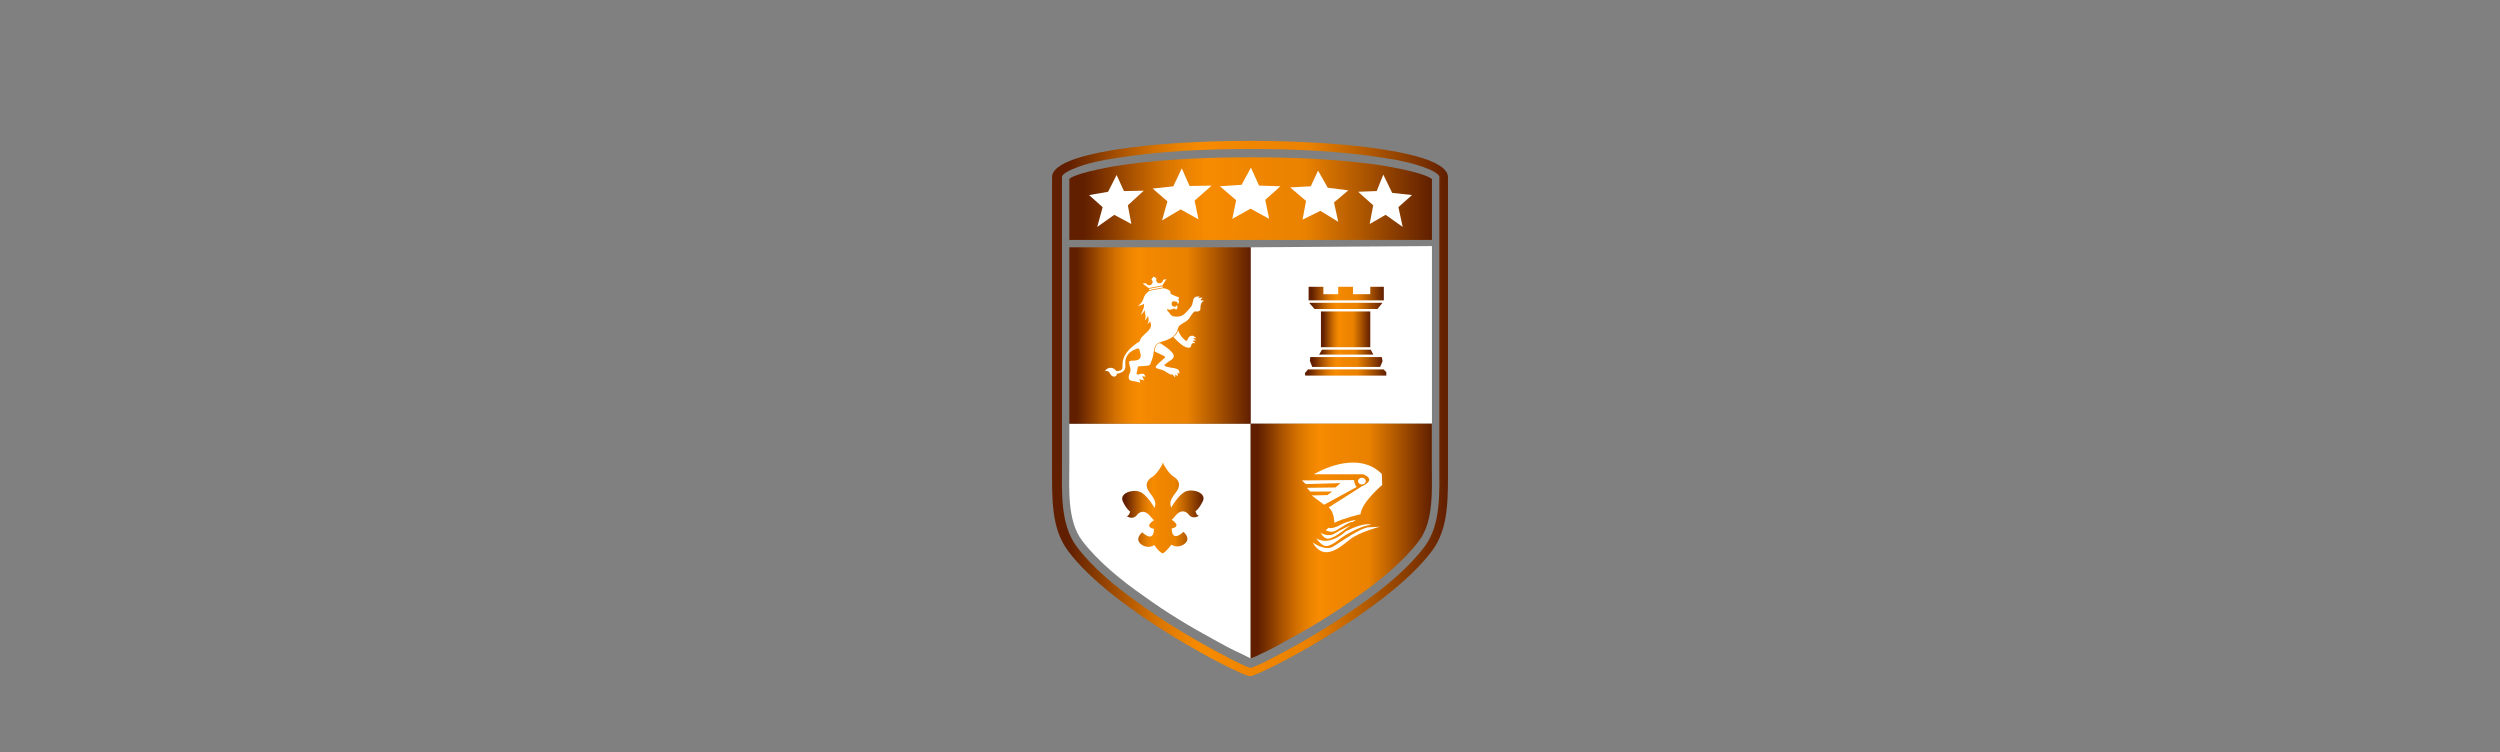 <?xml version="1.0" encoding="UTF-8"?>
<svg id="Layer_1" xmlns="http://www.w3.org/2000/svg" xmlns:xlink="http://www.w3.org/1999/xlink" version="1.1" viewBox="0 0 904 272">
  <rect x="0" y="0" width="904" height="272" fill="#808080" stroke="none"/>
  <!-- Generator: Adobe Illustrator 29.1.0, SVG Export Plug-In . SVG Version: 2.1.0 Build 142)  -->
  <defs>
    <linearGradient id="linear-gradient" x1="386.67" y1="202.184" x2="517.79" y2="202.184" gradientTransform="translate(0 274) scale(1 -1)" gradientUnits="userSpaceOnUse">
      <stop offset=".04" stop-color="#611f00"/>
      <stop offset=".08" stop-color="#762e00"/>
      <stop offset=".18" stop-color="#ad5500"/>
      <stop offset=".26" stop-color="#d57200"/>
      <stop offset=".33" stop-color="#ed8400"/>
      <stop offset=".38" stop-color="#f78b00"/>
      <stop offset=".45" stop-color="#f28700"/>
      <stop offset=".65" stop-color="#ea8200"/>
      <stop offset=".8" stop-color="#b15900"/>
      <stop offset="1" stop-color="#611f00"/>
    </linearGradient>
    <linearGradient id="linear-gradient1" x1="452.23" y1="78.384" x2="517.787" y2="78.384" gradientTransform="translate(0 274) scale(1 -1)" gradientUnits="userSpaceOnUse">
      <stop offset=".04" stop-color="#611f00"/>
      <stop offset=".08" stop-color="#762e00"/>
      <stop offset=".18" stop-color="#ad5500"/>
      <stop offset=".26" stop-color="#d57200"/>
      <stop offset=".33" stop-color="#ed8400"/>
      <stop offset=".38" stop-color="#f78b00"/>
      <stop offset=".45" stop-color="#f28700"/>
      <stop offset=".65" stop-color="#ea8200"/>
      <stop offset=".8" stop-color="#b15900"/>
      <stop offset="1" stop-color="#611f00"/>
    </linearGradient>
    <linearGradient id="linear-gradient2" x1="471.85" y1="139.304" x2="501.29" y2="139.304" gradientTransform="translate(0 274) scale(1 -1)" gradientUnits="userSpaceOnUse">
      <stop offset=".04" stop-color="#611f00"/>
      <stop offset=".08" stop-color="#762e00"/>
      <stop offset=".18" stop-color="#ad5500"/>
      <stop offset=".26" stop-color="#d57200"/>
      <stop offset=".33" stop-color="#ed8400"/>
      <stop offset=".38" stop-color="#f78b00"/>
      <stop offset=".45" stop-color="#f28700"/>
      <stop offset=".65" stop-color="#ea8200"/>
      <stop offset=".8" stop-color="#b15900"/>
      <stop offset="1" stop-color="#611f00"/>
    </linearGradient>
    <linearGradient id="linear-gradient3" x1="473.65" y1="143.094" x2="499.93" y2="143.094" gradientTransform="translate(0 274) scale(1 -1)" gradientUnits="userSpaceOnUse">
      <stop offset=".04" stop-color="#611f00"/>
      <stop offset=".08" stop-color="#762e00"/>
      <stop offset=".18" stop-color="#ad5500"/>
      <stop offset=".26" stop-color="#d57200"/>
      <stop offset=".33" stop-color="#ed8400"/>
      <stop offset=".38" stop-color="#f78b00"/>
      <stop offset=".45" stop-color="#f28700"/>
      <stop offset=".65" stop-color="#ea8200"/>
      <stop offset=".8" stop-color="#b15900"/>
      <stop offset="1" stop-color="#611f00"/>
    </linearGradient>
    <linearGradient id="linear-gradient4" x1="476.98" y1="146.659" x2="496.6" y2="146.659" gradientTransform="translate(0 274) scale(1 -1)" gradientUnits="userSpaceOnUse">
      <stop offset=".04" stop-color="#611f00"/>
      <stop offset=".08" stop-color="#762e00"/>
      <stop offset=".18" stop-color="#ad5500"/>
      <stop offset=".26" stop-color="#d57200"/>
      <stop offset=".33" stop-color="#ed8400"/>
      <stop offset=".38" stop-color="#f78b00"/>
      <stop offset=".45" stop-color="#f28700"/>
      <stop offset=".65" stop-color="#ea8200"/>
      <stop offset=".8" stop-color="#b15900"/>
      <stop offset="1" stop-color="#611f00"/>
    </linearGradient>
    <linearGradient id="linear-gradient5" x1="477.65" y1="154.914" x2="495.49" y2="154.914" gradientTransform="translate(0 274) scale(1 -1)" gradientUnits="userSpaceOnUse">
      <stop offset=".04" stop-color="#611f00"/>
      <stop offset=".08" stop-color="#762e00"/>
      <stop offset=".18" stop-color="#ad5500"/>
      <stop offset=".26" stop-color="#d57200"/>
      <stop offset=".33" stop-color="#ed8400"/>
      <stop offset=".38" stop-color="#f78b00"/>
      <stop offset=".45" stop-color="#f28700"/>
      <stop offset=".65" stop-color="#ea8200"/>
      <stop offset=".8" stop-color="#b15900"/>
      <stop offset="1" stop-color="#611f00"/>
    </linearGradient>
    <linearGradient id="linear-gradient6" x1="473.4" y1="163.384" x2="499.9" y2="163.384" gradientTransform="translate(0 274) scale(1 -1)" gradientUnits="userSpaceOnUse">
      <stop offset=".04" stop-color="#611f00"/>
      <stop offset=".08" stop-color="#762e00"/>
      <stop offset=".18" stop-color="#ad5500"/>
      <stop offset=".26" stop-color="#d57200"/>
      <stop offset=".33" stop-color="#ed8400"/>
      <stop offset=".38" stop-color="#f78b00"/>
      <stop offset=".45" stop-color="#f28700"/>
      <stop offset=".65" stop-color="#ea8200"/>
      <stop offset=".8" stop-color="#b15900"/>
      <stop offset="1" stop-color="#611f00"/>
    </linearGradient>
    <linearGradient id="linear-gradient7" x1="473.19" y1="167.844" x2="500.39" y2="167.844" gradientTransform="translate(0 274) scale(1 -1)" gradientUnits="userSpaceOnUse">
      <stop offset=".04" stop-color="#611f00"/>
      <stop offset=".08" stop-color="#762e00"/>
      <stop offset=".18" stop-color="#ad5500"/>
      <stop offset=".26" stop-color="#d57200"/>
      <stop offset=".33" stop-color="#ed8400"/>
      <stop offset=".38" stop-color="#f78b00"/>
      <stop offset=".45" stop-color="#f28700"/>
      <stop offset=".65" stop-color="#ea8200"/>
      <stop offset=".8" stop-color="#b15900"/>
      <stop offset="1" stop-color="#611f00"/>
    </linearGradient>
    <linearGradient id="linear-gradient8" x1="405.773" y1="90.399" x2="435.197" y2="90.399" gradientTransform="translate(0 274) scale(1 -1)" gradientUnits="userSpaceOnUse">
      <stop offset=".04" stop-color="#611f00"/>
      <stop offset=".08" stop-color="#762e00"/>
      <stop offset=".18" stop-color="#ad5500"/>
      <stop offset=".26" stop-color="#d57200"/>
      <stop offset=".33" stop-color="#ed8400"/>
      <stop offset=".38" stop-color="#f78b00"/>
      <stop offset=".45" stop-color="#f28700"/>
      <stop offset=".65" stop-color="#ea8200"/>
      <stop offset=".8" stop-color="#b15900"/>
      <stop offset="1" stop-color="#611f00"/>
    </linearGradient>
    <linearGradient id="linear-gradient9" x1="386.67" y1="152.679" x2="452.23" y2="152.679" gradientTransform="translate(0 274) scale(1 -1)" gradientUnits="userSpaceOnUse">
      <stop offset=".04" stop-color="#611f00"/>
      <stop offset=".08" stop-color="#762e00"/>
      <stop offset=".18" stop-color="#ad5500"/>
      <stop offset=".26" stop-color="#d57200"/>
      <stop offset=".33" stop-color="#ed8400"/>
      <stop offset=".38" stop-color="#f78b00"/>
      <stop offset=".45" stop-color="#f28700"/>
      <stop offset=".65" stop-color="#ea8200"/>
      <stop offset=".8" stop-color="#b15900"/>
      <stop offset="1" stop-color="#611f00"/>
    </linearGradient>
    <linearGradient id="linear-gradient10" x1="380.417" y1="126.275" x2="523.583" y2="126.275" gradientTransform="translate(0 274) scale(1 -1)" gradientUnits="userSpaceOnUse">
      <stop offset=".04" stop-color="#611f00"/>
      <stop offset=".08" stop-color="#762e00"/>
      <stop offset=".18" stop-color="#ad5500"/>
      <stop offset=".26" stop-color="#d57200"/>
      <stop offset=".33" stop-color="#ed8400"/>
      <stop offset=".38" stop-color="#f78b00"/>
      <stop offset=".45" stop-color="#f28700"/>
      <stop offset=".65" stop-color="#ea8200"/>
      <stop offset=".8" stop-color="#b15900"/>
      <stop offset="1" stop-color="#611f00"/>
    </linearGradient>
  </defs>
  <polygon points="517.79 153.211 517.79 88.981 452.23 89.431 452.23 153.211 517.79 153.211" fill="#fff" fill-rule="evenodd"/>
  <path d="M452.23,238.031c-1.19-.45-2.37-1.19-3.39-1.64-3.39-1.49-6.61-3.28-9.83-5.07-8.81-4.77-17.44-9.98-25.41-15.79-7.96-5.51-16.77-12.66-22.36-20.11-5.42-7.15-4.57-19.07-4.57-27.26v-14.96h65.56s0,84.83 0,84.83Z" fill="#fff" fill-rule="evenodd"/>
  <path d="M386.67,86.751v-22.12c3.38-2.49,17.57-4.83,21.29-5.27,14.36-1.9,29.74-2.49,44.27-2.49,14.58,0,30,.59,44.41,2.52,3.72.45,17.93,2.82,21.15,5.34v22.03h-65.56" fill="url(#linear-gradient)" fill-rule="evenodd"/>
  <path d="M403.78,63.271l-3.1,6.08-6.87,1.19,4.91,4.37-1.96,7.15,6.17-4.38,6.17,3.32-1.27-6.76,5.76-5.28-7.17.13-2.65-5.82.01-0Z" fill="#fff" fill-rule="evenodd"/>
  <path d="M422.15,72.821l-1.96,6.88,6.74-3.98,6.45,3.58-1.41-6.76,6.17-5.42-8,.12-2.8-6.35-3.08,6.49-7.45.8,5.33,4.63.01.01Z" fill="#fff" fill-rule="evenodd"/>
  <path d="M452.34,60.611l-3.37,6.21-7.86.54,5.89,5.03-1.4,6.75,6.59-3.7,6.74,3.7-1.41-6.88,5.47-4.9-7.72-.26-2.95-6.49.02-0Z" fill="#fff" fill-rule="evenodd"/>
  <path d="M476.62,61.681l-2.65,5.69-7.45.39,5.75,4.9-1.27,6.75,6.45-3.17,6.46,3.97-1.54-7.01,5.19-4.38-7.44-.93-3.52-6.21.02-0Z" fill="#fff" fill-rule="evenodd"/>
  <path d="M500.2,63.131l-2.38,5.95-6.73.26,5.46,4.89-1.27,6.76,5.76-3.31,6.17,4.37-1.54-7.15,4.91-4.37-7.17-.79-3.22-6.61h.01Z" fill="#fff" fill-rule="evenodd"/>
  <path d="M452.23,238.031c1.62-.45,2.8-1.19,3.81-1.64,3.36-1.49,6.56-3.28,9.75-5.07,8.74-4.77,17.31-9.98,25.22-15.79,7.9-5.51,16.64-12.66,22.19-20.11,5.38-7.15,4.54-19.07,4.54-27.26v-14.96h-65.51s0,84.83 0,84.83Z" fill="url(#linear-gradient1)" fill-rule="evenodd"/>
  <g>
    <polygon points="472.97 133.581 471.85 134.911 471.98 135.811 501.29 135.811 501.29 134.581 500.3 133.581 472.97 133.581" fill="url(#linear-gradient2)" fill-rule="evenodd"/>
    <polygon points="473.78 129.121 473.65 130.481 474.51 132.691 499.06 132.691 499.93 130.601 499.65 129.121 473.78 129.121" fill="url(#linear-gradient3)" fill-rule="evenodd"/>
    <polygon points="496.6 128.231 495.68 126.451 478.04 126.451 476.98 128.231 496.6 128.231" fill="url(#linear-gradient4)" fill-rule="evenodd"/>
    <rect x="477.65" y="112.621" width="17.84" height="12.93" fill="url(#linear-gradient5)"/>
    <polygon points="473.4 109.501 475.34 111.731 498.09 111.731 499.9 109.501 473.4 109.501" fill="url(#linear-gradient6)" fill-rule="evenodd"/>
    <polygon points="473.19 103.701 473.19 108.611 500.39 108.611 500.39 103.701 495.49 103.701 495.49 106.381 489.24 106.381 489.24 103.701 483.89 103.701 483.89 106.381 478.54 106.381 478.54 103.701 473.19 103.701" fill="url(#linear-gradient7)" fill-rule="evenodd"/>
  </g>
  <g>
    <path d="M475.1,171.491s15.23-9.43,24.55-.13l.15,4s-7.4,6.2-7.84,10.58c0,0-6.06,1.42-9.46,3.1,0,0,0-4.01-2.07-5.55l11.98-7.62s5.77-2.33.45-4.38h-17.76Z" fill="#fff" fill-rule="evenodd"/>
    <path d="M470.78,173.721l18.83-.14s.31,2.21,1.04,2.47l-11.86,6.47-4.47-3.37,5.65-.12,1.78-1.3h-7.99l-1.18-1.34,10.35-.12,1.81-1.58-12.56.36-1.4-1.33v-0Z" fill="#fff" fill-rule="evenodd"/>
    <path d="M480.42,190.821l-1.04.91s1.93,1.15,3.71.1c1.76-1.01,4.88-3.21,6.06-3.09l1.18-.77s-3.25.51-5.33,1.68c-2.06,1.17-3.84,1.56-4.58,1.17" fill="#fff" fill-rule="evenodd"/>
    <path d="M477.46,192.621s2.67,1.81,5.18.26c2.51-1.56,5.77-2.98,5.77-2.98,0,0-5.02,3.88-6.21,4.26-1.19.39-2.67,1.81-4.74-1.55" fill="#fff" fill-rule="evenodd"/>
    <path d="M475.98,194.691s2.08,3.23,4.14,2.71c2.08-.51,4.6-2.71,4.6-2.71,0,0,6.36-4.51,11.08-4.9,0,0-2.07-1.29-9.17,2.33,0,0-5.62,5.54-10.65,2.57" fill="#fff" fill-rule="evenodd"/>
    <path d="M499.05,190.441s-7.53,1.93-10.94,4.64c-3.39,2.71-9.47,8.26-13.47,1.03,0,0,4.43,3.36,7.4,1.55,2.95-1.81,9.92-6.83,12.86-6.98,2.97-.12,4.15-.24,4.15-.24" fill="#fff" fill-rule="evenodd"/>
    <path d="M493.87,173.971c0,.68-.62,1.23-1.4,1.23s-1.41-.55-1.41-1.23.64-1.22,1.41-1.22,1.4.54,1.4,1.22" fill="#fff" fill-rule="evenodd"/>
  </g>
  <path d="M420.72,167.841s1.74,3.27,3.6,4.5c0,0,3.87,1.9.88,5.7-3,3.81-1.74,4.5-1.74,5.59,0,0,2.74-5.04,5.48-6,2.74-.95,7.47.69,5.97,3.67-1.49,3-2.62,3.55-2.62,3.55,0,0,.37,1.62,1.25,1.62,0,0-2.12,1.62-3.73-.41-1.62-2.04-3.61-.96-4.49.13-.88,1.09-1.62,1.77-1.62,1.77,0,0,3.86,2.32,0,3.14,0,0-.25,5.31,4.23,1.22,0,0,3.37,2.72-.24,4.76,0,0-2.12,1.22-4.11-.14,0,0-1.53,2.14-2.94,3.09h-.43c-1.5-.81-2.82-2.94-2.82-2.94-2,1.36-4.12.14-4.12.14-3.61-2.03-.25-4.76-.25-4.76,4.49,4.08,4.25-1.23,4.25-1.23-3.87-.81,0-3.13,0-3.13,0,0-.74-.68-1.63-1.77-.87-1.07-2.87-2.18-4.48-.14-1.62,2.05-3.73.41-3.73.41.87,0,1.24-1.63,1.24-1.63,0,0-1.12-.53-2.61-3.54-1.5-2.99,3.23-4.62,5.98-3.66,2.73.96,5.47,5.98,5.47,5.98,0-1.08,1.26-1.77-1.73-5.57-3-3.81.87-5.71.87-5.71,1.87-1.22,3.62-4.49,3.62-4.49l.23-.82.24.68-.02-.01Z" fill="url(#linear-gradient8)" fill-rule="evenodd"/>
  <rect x="386.67" y="89.431" width="65.56" height="63.78" fill="url(#linear-gradient9)"/>
  <g>
    <path d="M424.24,121.821c1.46-.9,1.75-2.44,1.75-2.44.75,2.14,2.04,3.29,2.77,3.8.22.15.53.05.6-.21.14-.53.48-.97.66-1.18.07-.08.16-.15.26-.2.51-.24.92-.25,1.25-.13.14.05.23.14.28.25.21.05.62.21.57.74,0,0-.27-.24-.62-.23-.06.08-.16.15-.28.18-.06.02-.1.03-.1.03.05,0,.09,0,.13.01.12.02.21.07.26.15.22.06.56.24.51.72,0,0-.23-.21-.54-.23-.06.06-.14.11-.25.12-.17.02-.3.07-.3.07.02,0,.04.01.06.02.11.05.19.12.24.21.2.04.63.2.58.74,0,0-.28-.25-.63-.23-.06.07-.15.13-.26.17-.14.04-.27.18-.36.51-.27,1.04-.65,1.4-2.31.71-1.65-.7-4.27-3.59-4.27-3.59v.01Z" fill="#fff"/>
    <polygon points="420.49 103.951 415.55 104.881 415.46 104.441 420.4 103.501 420.49 103.951" fill="#fff"/>
    <g>
      <path d="M435.33,108.921c-.24-.36-.57-.34-.79-.28-.11-.1-.26-.16-.44-.13h-.03c.15-.1.21-.25.2-.4.26-.22.62-.19.62-.19-.32-.47-.78-.3-.95-.21-.04-.01-.09-.02-.14-.01-.18.01-.39.05-.61.11.01-.03.02-.07.02-.1.26-.26.66-.23.66-.23-.31-.46-.76-.31-.94-.22-.08-.03-.16-.04-.25-.02-.5.11-.98.41-1.19,1.15-.16.54-.23,1.1-.37,1.64-.16.62-.52.98-.96,1.5-.73.86-1.46,1.78-2.43,2.4-.98.63-2.31.69-3.44.45-.62-.13-.94-.5-1.28-1.01-.13-.2-.25-.41-.43-.57-.1-.09-.21-.17-.3-.27-.19-.21-.26-.51-.18-.77.01-.04.04-.1.09-.09.03,0,.04.02.06.04.24.27.65.38.99.27.29-.09.6-.16.89-.26,1.31-.45.91.4.91.4,1.18-.6.57-1.78.57-1.78-.18.37-.73.56-.73.56-.9.11-1.46-.72-1.14-1.55.32-.82,1.87-.13,1.87-.13.26.03.18.75.18.75,1.05-.66.22-1.82.22-1.82.52-.24.29-.61.29-.61-1.03-.44-2.16-.73-3.08-1.38,0,0,.41-1.14-1.45-1.69-.43-.13-.85-.23-1.28-.25l-4.84.92c-.32.2-.62.44-.89.7-.38.36-.7.78-.94,1.23-.21.4-.3.78-.45,1.2-.29.81-.82,1.49-1.51,2.02-.15.11-.32.22-.5.23.82.07,1.67-.18,2.31-.69.05.69-.04,1.42-.32,2.06-.28.65-.48,1.33-.91,1.91.71-.4,1.27-1.05,1.54-1.8-.05.66.12,1.31.21,1.96s.09,1.35-.25,1.92c.57-.41.98-1.02,1.14-1.69.42.92.33,2.04-.21,2.9.43-.19.79-.53.99-.95.19.67.48,1.29.28,1.98-.16.55-.52,1.03-.9,1.46-.8.9-1.86,1.59-2.54,2.59-.28.41-.52.86-.67,1.34-.69.35-1.33.84-1.94,1.32-2.37,1.87-4.28,4.11-4.2,7.25.01.53.07,1.11-.27,1.52-.31.38-.84.48-1.33.56-.19.03-.39.06-.56-.02-.17-.07-.28-.23-.4-.37-.51-.59-1.35-.88-2.13-.75s-1.46.69-1.74,1.41c.25-.49,1.04-.37,1.44.01.4.39.59.93.99,1.32.32.31.79.49,1.23.39.44-.11.79-.55.68-.98,1.15-.19,2.43-.59,2.92-1.62.37-.79.16-1.7.18-2.57.03-1.45.77-2.86,1.94-3.75.66-.5,1.44-.83,2.22-1.14,1.12-.45.98.72,1.23,1.45.27.8.35,1.62-.32,2.26-1.15,1.12-3.91.06-3.71,1.37.2,1.31.93,2.45.29,3.71-.64,1.26-.65,2.64.78,2.85.81.11,1.55.21,2.03.4.16.06.32.05.45,0,.27.14.4.41.4.41.19-.35.06-.6-.08-.76.04-.14.02-.3-.08-.45-.05-.07-.1-.14-.17-.21,0,0,.4.02.79.21.18.09.36.06.5-.02.22.14.32.36.32.36.18-.33.07-.58-.07-.74.01-.12-.02-.26-.12-.37-.12-.14-.27-.27-.47-.4,0,0,.19-.02.44,0,.18.02.32-.04.42-.14.24.14.35.38.35.38.24-.44-.03-.74-.21-.87-.04-.16-.16-.3-.37-.35-.44-.11-1.04-.07-1.85.25-.35.14-.71-.18-.6-.53.23-.67.29-1.36.41-2.05.02-.09.03-.17.09-.24.09-.12.27-.14.42-.15.89-.07,1.79-.13,2.68-.2.45-.03.96-.1,1.24-.44.12-.14.18-.32.24-.49.32-.92.7-1.78.89-2.74.15-.73.22-1.47.35-2.2.23-1.27.97-2.37,2.35-2.68,1.51-.51,3.17-.97,4.44-1.96.61-.48,1.08-1.08,1.41-1.77.37-.78.4-1.79,1.12-2.37.65-.53,1.52-.94,2.25-1.42.88-.57,1.45-1.58,2.01-2.43.31-.48.62-.78,1.03-1.17.73.13,2.11.12,2.13-.87.01-.91.08-1.87.51-2.34.07-.07.11-.15.12-.23.26-.23.64-.21.64-.21l-.01-.02Z" fill="#fff"/>
      <polygon points="422.03 107.761 421.31 107.001 422.45 107.281 422.03 107.761" fill="#fff"/>
    </g>
    <path d="M417.85,103.701l-2.47.47-2.25-1.68,1.27-.09c.22.52.79.84,1.39.73.67-.13,1.11-.76.98-1.42-.06-.29-.21-.53-.43-.7l.77-1.01,1.1.65c-.13.24-.18.52-.13.81.13.65.78,1.08,1.46.95.59-.11,1-.62,1.01-1.18l1.21-.38-1.44,2.38s-2.47.47-2.47.47Z" fill="#fff"/>
    <path d="M420.83,128.691c-.74-.39-1.5-.74-2.26-1.09-.38-.18-.8-.32-1.09-.62,0,0,.25-2.93,2.03-2.89,0,0,4.91,2.87,4.93,4.64,0,.51-.37,1.04-.79,1.31-.78.51-1.57,1.04-2.28,1.63-.75.63.18.84.76,1,.49.13.98.24,1.48.31.87.11,2.07.21,2.66.93.12.14.15.31.11.46.08.15.25.56-.2.84,0,0,.02-.25-.12-.47-.1.05-.22.07-.35.05h-.05s.11.09.19.26c.07.15.05.29-.02.4.06.19.06.47-.27.67,0,0,.02-.24-.11-.46-.12,0-.24-.04-.33-.16-.05-.06-.11-.11-.18-.12,0,0,.04.08.07.19s0,.21-.05.28c.04.19.03.44-.28.63,0,0,.02-.27-.13-.49-.11-.03-.21-.1-.25-.24-.04-.11-.1-.21-.19-.29,0,0-.72-.02-.87-.08-.7-.27-1.3-.72-1.93-1.11-.65-.4-1.45-.64-2.17-.8-.26-.06-.51-.16-.75-.26-.18-.08-.38-.17-.46-.34-.1-.24.07-.49.24-.69.38-.44.83-.86,1.26-1.25.38-.35.76-.69,1.15-1.03.21-.19.51-.34.64-.6.19-.38-.08-.46-.39-.62l-0.0.01Z" fill="#fff"/>
  </g>
  <path d="M523.58,64.011v104.55c0,11.76.34,22.34-5.7,30.53-16.09,21.74-62.69,45.42-65.88,45.42s-49.79-23.68-65.88-45.42c-6.03-8.19-5.7-18.76-5.7-30.53v-104.55c0-17.43,143.16-17.43,143.16,0h-0ZM452.23,241.541c3.52-1.04,11.4-5.51,14.25-7,9.05-4.92,17.77-10.43,26.16-16.39,8.04-5.66,16.93-12.96,22.63-20.7,5.87-7.9,5.2-19.81,5.2-28.89v-104.56c0-1.19-3.35-2.69-4.19-2.98-4.69-1.94-10.56-3.13-15.42-3.87-15.59-2.53-32.86-3.28-48.62-3.28s-33.03.75-48.62,3.28c-5.03.74-10.9,1.93-15.42,3.87-.84.29-4.19,1.79-4.19,2.98v104.56c0,9.08-.67,21,5.2,28.89,5.7,7.74,14.59,15.05,22.63,20.7,8.21,5.96,17.1,11.47,26.15,16.39,2.85,1.49,10.73,5.96,14.25,7h-.01Z" fill="url(#linear-gradient10)" fill-rule="evenodd"/>
</svg>